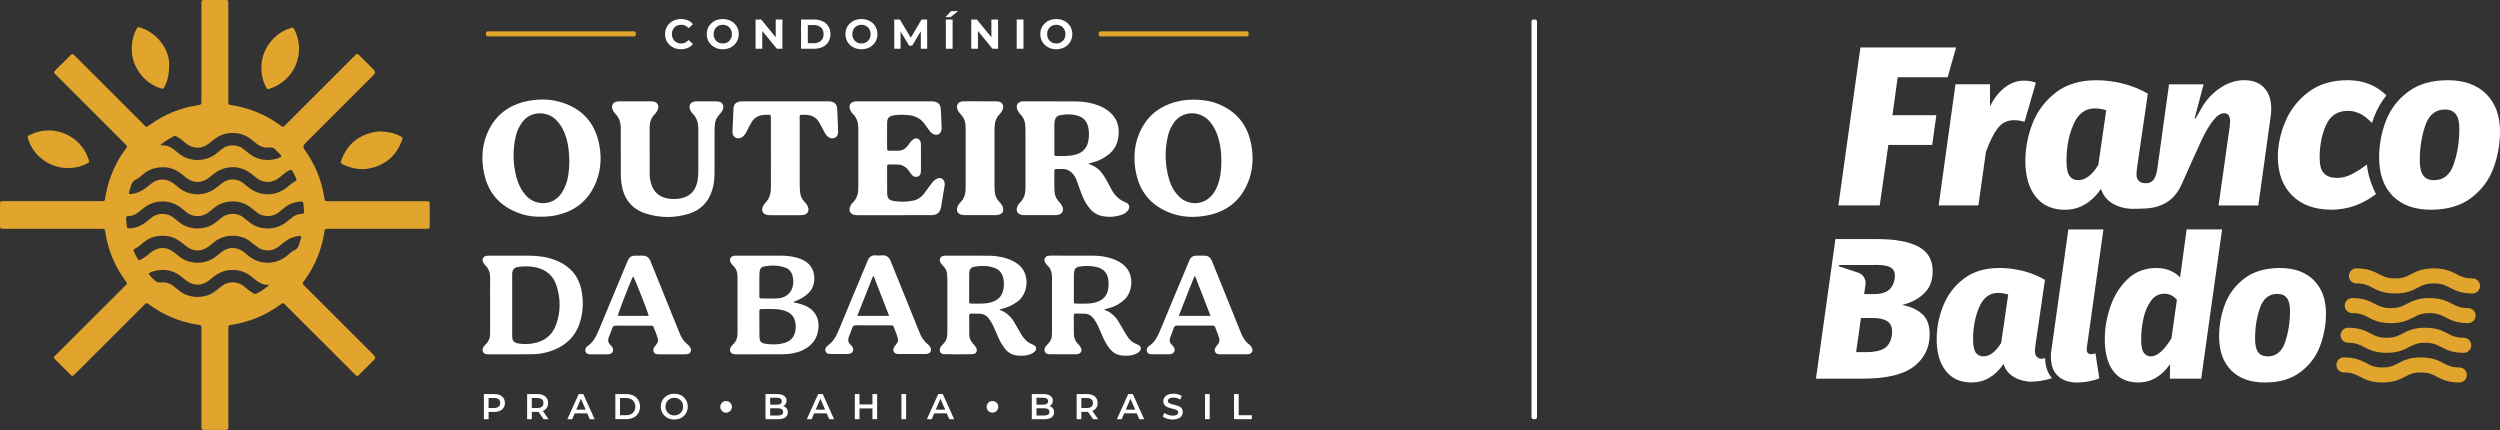 <svg xmlns="http://www.w3.org/2000/svg" id="Layer_2" data-name="Layer 2" viewBox="0 0 1488.54 256.02"><rect x="0" y="0" width="1488.54" height="256.02" fill="#333333" stroke="none"/><defs><style>      .cls-1 {        fill: #fff;      }      .cls-2 {        fill: #e1a52d;      }    </style></defs><g id="Layer_1-2" data-name="Layer 1"><g><g><path class="cls-1" d="M1164.68,28.28l-5.01,17.72h-29.76l-3.11,22.59h26.11l-2.44,17.72h-26.11l-5.14,35.98h-24.62l13.12-94.02h56.95Z"></path><path class="cls-1" d="M1212.2,49.24l-6.76,23.27c-2.16-.63-4.24-.95-6.22-.95-4.06,0-7.33,1.62-9.81,4.87-2.48,3.25-4.8,7.94-6.97,14.07l-4.46,31.79h-23.67l10.01-72.1h20.56v13.12c2.44-4.87,5.41-8.63,8.93-11.3,3.52-2.66,7.26-3.99,11.23-3.99,2.52,0,4.91.41,7.17,1.22Z"></path><path class="cls-1" d="M1409.31,97.96l-4.35,3.09c-2.71,1.71-5.07,2.95-7.1,3.72-2.03.77-4.17,1.15-6.43,1.15-3.34,0-5.88-.88-7.64-2.64s-2.64-4.85-2.64-9.27c0-7.31,1.26-13.8,3.79-19.48,2.52-5.68,6.85-8.52,12.99-8.52,4.42,0,8.43,1.67,12.04,5.01l2.38,2.12c.42-1.32.88-2.63,1.38-3.92,1.77-4.56,4.17-8.71,7.18-12.42-6.13-6.03-13.83-9.05-23.11-9.05s-17.18,2.37-23.4,7.1c-6.22,4.73-10.8,10.62-13.73,17.65-2.93,7.03-4.4,13.98-4.4,20.83,0,9.65,2.82,17.32,8.46,23,5.63,5.68,13.46,8.52,23.47,8.52,9.11,0,17.59-2.84,25.43-8.52l1.05-.84c-2.41-4.62-4.91-11.53-5.36-17.54Z"></path><path class="cls-1" d="M1424.69,116.68c-5.41-5.46-8.12-13.05-8.12-22.79,0-7.66,1.35-14.99,4.06-21.98,2.71-6.99,7.12-12.76,13.26-17.32,6.13-4.55,14.02-6.83,23.67-6.83s17.22,2.73,22.73,8.18c5.5,5.46,8.25,12.92,8.25,22.39,0,7.58-1.33,14.9-3.99,21.98-2.66,7.08-7.08,12.94-13.26,17.59-6.18,4.64-14.14,6.97-23.88,6.97s-17.32-2.73-22.73-8.18ZM1461.08,97.54c2.16-6.49,3.25-13.44,3.25-20.83,0-3.97-.7-6.88-2.1-8.73-1.4-1.85-3.54-2.77-6.43-2.77-5.68,0-9.6,3.18-11.77,9.54-2.16,6.36-3.25,13.19-3.25,20.49,0,4.24.68,7.31,2.03,9.2,1.35,1.89,3.52,2.84,6.49,2.84,5.68,0,9.6-3.25,11.77-9.74Z"></path><path class="cls-1" d="M1244.94,210.87c-1.91,0-2.71-1.31-2.39-3.94l9.86-70.32h-20.87l-10.05,71.4c-.24,1.52-.36,2.95-.36,4.31,0,5.02,1.38,8.85,4.13,11.48,2.75,2.63,6.64,3.95,11.66,3.95,2.23,0,4.51-.22,6.82-.66,2.31-.44,4.39-1.06,6.22-1.85l-2.28-14.83c-1.27.32-2.19.48-2.75.48Z"></path><path class="cls-1" d="M1301.96,136.6l-3.89,28.58c-1.68-1.75-3.71-3.13-6.1-4.13-2.39-.99-5.02-1.49-7.89-1.49-6.86,0-12.6,2.19-17.22,6.58-4.62,4.39-8.05,9.85-10.29,16.38-2.23,6.54-3.35,13-3.35,19.37,0,8.21,1.69,14.57,5.08,19.08,3.39,4.51,8.35,6.76,14.89,6.76,7.49,0,13.8-3.63,18.9-10.89l-.12,8.61h18.66l12.44-88.86h-21.1ZM1292.93,201.42c-4.39,7.18-8.45,10.77-12.2,10.77-1.83,0-3.27-.74-4.3-2.21-1.04-1.48-1.55-4.17-1.55-8.07s.44-7.93,1.31-12.08c.87-4.15,2.35-7.67,4.42-10.58,2.07-2.91,4.79-4.37,8.13-4.37,2.87,0,5.34,1.2,7.42,3.59l-3.23,22.96Z"></path><path class="cls-1" d="M1328.47,220.5c-4.78-4.82-7.18-11.54-7.18-20.15,0-6.78,1.2-13.25,3.59-19.43,2.39-6.18,6.3-11.28,11.72-15.31,5.42-4.03,12.4-6.04,20.93-6.04s15.23,2.41,20.09,7.24c4.86,4.83,7.3,11.42,7.3,19.79,0,6.7-1.18,13.18-3.53,19.43-2.35,6.26-6.26,11.44-11.72,15.55-5.46,4.11-12.5,6.16-21.11,6.16s-15.31-2.41-20.09-7.24ZM1360.64,203.57c1.91-5.74,2.87-11.88,2.87-18.42,0-3.51-.62-6.08-1.85-7.71-1.24-1.63-3.13-2.45-5.68-2.45-5.02,0-8.49,2.81-10.4,8.43-1.91,5.62-2.87,11.66-2.87,18.12,0,3.75.6,6.46,1.79,8.13,1.2,1.67,3.11,2.51,5.74,2.51,5.02,0,8.49-2.87,10.41-8.61Z"></path><g><path class="cls-2" d="M1464.33,227.74c-6.83,0-10.39-1.86-13.53-3.5-2.66-1.39-4.75-2.48-9.38-2.48s-6.73,1.09-9.38,2.48c-3.14,1.64-6.7,3.5-13.53,3.5s-10.39-1.86-13.53-3.5c-2.66-1.39-4.75-2.48-9.38-2.48-2.48,0-4.48-2.01-4.48-4.48s2.01-4.48,4.48-4.48c6.83,0,10.39,1.86,13.53,3.5,2.65,1.39,4.75,2.48,9.38,2.48s6.73-1.09,9.38-2.48c3.14-1.64,6.7-3.5,13.53-3.5s10.39,1.86,13.53,3.5c2.66,1.39,4.75,2.48,9.38,2.48,2.48,0,4.48,2.01,4.48,4.48s-2.01,4.48-4.48,4.48Z"></path><path class="cls-2" d="M1466.95,210.07c-6.84,0-10.4-1.86-13.55-3.5-2.66-1.39-4.77-2.48-9.41-2.48s-6.74,1.1-9.41,2.48c-3.15,1.64-6.71,3.5-13.55,3.5s-10.4-1.86-13.55-3.5c-2.66-1.39-4.76-2.48-9.4-2.48-2.48,0-4.48-2.01-4.48-4.48s2.01-4.48,4.48-4.48c6.84,0,10.4,1.86,13.55,3.5,2.66,1.39,4.76,2.48,9.4,2.48s6.74-1.1,9.41-2.48c3.15-1.64,6.71-3.5,13.55-3.5s10.4,1.86,13.55,3.5c2.66,1.39,4.77,2.48,9.41,2.48,2.48,0,4.48,2.01,4.48,4.48s-2.01,4.48-4.48,4.48Z"></path><path class="cls-2" d="M1469.56,192.4c-6.85,0-10.42-1.86-13.57-3.49-2.67-1.39-4.78-2.48-9.43-2.48s-6.76,1.1-9.43,2.48c-3.15,1.64-6.72,3.49-13.57,3.49s-10.42-1.86-13.57-3.49c-2.67-1.39-4.78-2.48-9.43-2.48-2.48,0-4.48-2.01-4.48-4.48s2.01-4.48,4.48-4.48c6.84,0,10.42,1.86,13.57,3.49,2.67,1.39,4.78,2.48,9.43,2.48s6.76-1.1,9.43-2.48c3.15-1.64,6.72-3.49,13.57-3.49s10.42,1.86,13.57,3.49c2.67,1.39,4.78,2.48,9.43,2.48,2.48,0,4.48,2.01,4.48,4.48s-2.01,4.48-4.48,4.48Z"></path><path class="cls-2" d="M1472.18,174.73c-6.85,0-10.43-1.86-13.59-3.49-2.68-1.39-4.79-2.49-9.46-2.49s-6.78,1.1-9.46,2.49c-3.16,1.64-6.73,3.49-13.59,3.49s-10.43-1.86-13.59-3.49c-2.68-1.39-4.79-2.49-9.45-2.49-2.48,0-4.48-2.01-4.48-4.48s2.01-4.48,4.48-4.48c6.85,0,10.43,1.86,13.59,3.49,2.68,1.39,4.79,2.49,9.45,2.49s6.78-1.1,9.46-2.49c3.16-1.64,6.73-3.49,13.59-3.49s10.43,1.86,13.59,3.49c2.68,1.39,4.79,2.49,9.46,2.49,2.48,0,4.48,2.01,4.48,4.48s-2.01,4.48-4.48,4.48Z"></path></g><path class="cls-1" d="M1348.1,52.22c-2.84-2.98-6.79-4.47-11.84-4.47-4.6,0-9.06,1.34-13.39,3.99-3.59,2.2-6.7,5.05-9.36,8.53l-1.49,2.08c-.03.05-.07.1-.11.15h0s0,0,0,0l-4.69,8.12c-.15.27-.56.1-.48-.2l5.3-20.22h0s-20.56,0-20.56,0l-7.11,51.24s0,.01,0,.02c-1.26,6.31-3.55,7.82-7.34,7.64-.77-.04-1.54-.2-2.24-.53s-1.44-.84-1.96-1.68-.74-1.94-.74-3.38c0-.45.09-1.49.27-3.11l6.49-44.64c-4.69-2.71-9.67-4.71-14.95-6.02-5.28-1.31-10.53-1.96-15.76-1.96-9.74,0-17.77,2.44-24.08,7.31-6.31,4.87-10.91,10.96-13.8,18.26-2.89,7.31-4.33,14.79-4.33,22.46,0,9.02,2.05,16.12,6.16,21.31,4.1,5.19,9.9,7.78,17.38,7.78,8.57,0,15.74-4.15,21.51-12.45,1.17,3.7,3.36,6.54,6.56,8.52,3.2,1.98,6.97,3.11,11.3,3.38h0c7.08,0,11.9-.17,16.05-1.5,7.59-2.42,11.69-7.46,14.34-13.63,3.08-7.16,11.2-24.89,11.45-25.44,0,0,0-.01,0-.01,2.52-5.32,4.91-9.38,7.17-12.17,2.25-2.79,4.41-4.2,6.49-4.2,2.35,0,3.52,1.71,3.52,5.14,0,.36-.09,1.36-.27,2.98l-6.63,46.81h23.68l7.3-52.62c.27-1.8.4-3.43.4-4.87,0-5.41-1.42-9.6-4.26-12.58ZM1249.36,98.22c-3.7,6.04-7.71,9.06-12.04,9.06-2.16,0-3.86-.83-5.07-2.5-1.22-1.67-1.83-4.67-1.83-9,0-8.03,1.37-15.24,4.13-21.64,2.75-6.4,7.01-9.6,12.78-9.6,2.07,0,4.33.36,6.76,1.08l-4.73,32.6Z"></path><path class="cls-1" d="M1150.74,161.47c0-6.78-2.85-11.66-8.55-14.65-5.7-2.99-13.89-4.48-24.58-4.48h-24.76l-11.6,83.12h27.63c14.19,0,24.42-2.41,30.68-7.24,6.26-4.82,9.39-11.22,9.39-19.2,0-5.42-1.49-9.45-4.48-12.08-2.99-2.63-6.96-4.43-11.9-5.38,5.26-1.27,9.61-3.55,13.04-6.82,3.43-3.27,5.14-7.69,5.14-13.28ZM1123.23,206.44c-2.23,2.15-6.34,3.23-12.32,3.23h-5.74l2.87-20.33h7.3c7.49,0,11.24,2.63,11.24,7.89,0,3.99-1.12,7.06-3.35,9.21ZM1125.38,172c-1.91,2.07-5.18,3.11-9.81,3.11h-5.62l.79-5.75c.43-3.09-1.41-6.04-4.37-7.02l-11.22-3.73c-.45-.15-.34-.81.13-.81l22.56-.04c3.59,0,6.22.5,7.89,1.49,1.67,1,2.51,2.61,2.51,4.84,0,3.19-.96,5.82-2.87,7.89Z"></path><path class="cls-1" d="M1217.67,213.18c-1,.38-2.04.43-2.94.43h0s0,0,0,0c-1.2-.48-2.01-1.08-2.45-1.79-.44-.72-.66-1.71-.66-2.99,0-.4.08-1.32.24-2.75l5.74-39.47c-4.15-2.39-8.55-4.17-13.22-5.32-4.66-1.15-9.31-1.73-13.93-1.73-8.61,0-15.71,2.15-21.29,6.46-5.58,4.31-9.65,9.69-12.2,16.15-2.55,6.46-3.83,13.08-3.83,19.85,0,7.97,1.81,14.25,5.44,18.84,3.63,4.59,8.75,6.88,15.37,6.88,7.57,0,13.91-3.67,19.02-11,1.04,3.27,2.97,5.78,5.8,7.53,2.38,1.48,5.13,2.41,8.22,2.81.47.11,1.05.18,1.76.18,0,0,0,0,0,0h0s0,0,0,0c3.96,0,8.7-.63,13.04-2.09-2.59-3.03-3.97-7.05-4.12-11.98ZM1191.53,204.17c-3.27,5.34-6.82,8.01-10.64,8.01-1.91,0-3.41-.74-4.48-2.21-1.08-1.47-1.61-4.13-1.61-7.95,0-7.1,1.21-13.47,3.65-19.14,2.43-5.66,6.2-8.49,11.3-8.49,1.83,0,3.83.32,5.98.96l-4.19,28.82Z"></path></g><path class="cls-1" d="M911.88,248.41V12.79c0-.65.53-1.17,1.17-1.17h.94c.65,0,1.17.53,1.17,1.17v235.62c0,.65-.52,1.17-1.17,1.17h-.94c-.65,0-1.17-.53-1.17-1.17"></path><g><path class="cls-1" d="M395.99,20.32c0-5.25,4.03-9.01,9.45-9.01,3.01,0,5.52,1.09,7.16,3.08l-2.59,2.39c-1.17-1.34-2.64-2.04-4.38-2.04-3.26,0-5.57,2.29-5.57,5.57s2.31,5.57,5.57,5.57c1.74,0,3.21-.7,4.38-2.06l2.59,2.39c-1.64,2.01-4.15,3.11-7.19,3.11-5.4,0-9.43-3.76-9.43-9.01"></path><path class="cls-1" d="M420.82,20.32c0-5.17,4.03-9.01,9.53-9.01s9.53,3.81,9.53,9.01-4.05,9.01-9.53,9.01-9.53-3.83-9.53-9.01M435.8,20.32c0-3.31-2.34-5.57-5.45-5.57s-5.45,2.26-5.45,5.57,2.34,5.57,5.45,5.57,5.45-2.26,5.45-5.57"></path><polygon class="cls-1" points="465.85 11.61 465.85 29.03 462.54 29.03 453.86 18.45 453.86 29.03 449.88 29.03 449.88 11.61 453.22 11.61 461.87 22.19 461.87 11.61 465.85 11.61"></polygon><path class="cls-1" d="M476.96,11.61h7.91c5.7,0,9.6,3.43,9.6,8.71s-3.9,8.71-9.6,8.71h-7.91V11.61ZM484.67,25.72c3.46,0,5.72-2.06,5.72-5.4s-2.26-5.4-5.72-5.4h-3.68v10.8h3.68Z"></path><path class="cls-1" d="M503.38,20.32c0-5.17,4.03-9.01,9.53-9.01s9.53,3.81,9.53,9.01-4.05,9.01-9.53,9.01-9.53-3.83-9.53-9.01M518.36,20.32c0-3.31-2.34-5.57-5.45-5.57s-5.45,2.26-5.45,5.57,2.34,5.57,5.45,5.57,5.45-2.26,5.45-5.57"></path><polygon class="cls-1" points="548.29 29.03 548.26 18.58 543.14 27.19 541.32 27.19 536.22 18.8 536.22 29.03 532.44 29.03 532.44 11.61 535.78 11.61 542.29 22.44 548.71 11.61 552.02 11.61 552.07 29.03 548.29 29.03"></polygon><path class="cls-1" d="M566.28,6.61h4.18l-4.5,3.58h-3.03l3.36-3.58ZM563.17,11.61h4.03v17.41h-4.03V11.61Z"></path><polygon class="cls-1" points="594.27 11.61 594.27 29.03 590.96 29.03 582.28 18.45 582.28 29.03 578.3 29.03 578.3 11.61 581.63 11.61 590.29 22.19 590.29 11.61 594.27 11.61"></polygon><rect class="cls-1" x="605.37" y="11.61" width="4.03" height="17.41"></rect><path class="cls-1" d="M619.41,20.32c0-5.17,4.03-9.01,9.53-9.01s9.53,3.81,9.53,9.01-4.05,9.01-9.53,9.01-9.53-3.83-9.53-9.01M634.38,20.32c0-3.31-2.34-5.57-5.45-5.57s-5.45,2.26-5.45,5.57,2.34,5.57,5.45,5.57,5.45-2.26,5.45-5.57"></path><path class="cls-2" d="M377.53,21.69h-87.09c-.6,0-1.08-.49-1.08-1.08v-.87c0-.6.49-1.08,1.08-1.08h87.09c.6,0,1.08.48,1.08,1.08v.87c0,.6-.49,1.08-1.08,1.08"></path><path class="cls-2" d="M742.36,21.69h-87.09c-.6,0-1.08-.49-1.08-1.08v-.87c0-.6.49-1.08,1.08-1.08h87.09c.6,0,1.08.48,1.08,1.08v.87c0,.6-.49,1.08-1.08,1.08"></path><path class="cls-1" d="M670.17,120.45c-3.82-1.48-6.51-4.09-8.38-7.66-.94-1.8-1.88-3.6-2.88-5.36-1.55-2.7-3.12-5.37-5.71-7.29-1.53-1.14-3.21-1.96-5.1-2.56.23-.18.32-.29.43-.33.42-.12.86-.22,1.29-.32,3.63-.86,6.96-2.37,9.92-4.67,3.31-2.57,5.39-5.88,6.06-10.02.99-6.1-.27-11.49-5.2-15.64-2.01-1.7-4.29-2.95-6.75-3.87-4.21-1.58-8.59-2.31-13.06-2.35-10.36-.08-20.71-.05-31.07-.06-.51,0-1.03.01-1.52.12-2.33.49-3.34,2.33-2.55,4.59.43,1.22,1.15,2.26,2.05,3.18,1.67,1.71,2.53,3.78,2.74,6.14.08.94.15,1.9.15,2.85,0,11.36,0,22.73,0,34.09,0,.57-.03,1.14-.05,1.71-.11,2.9-1.01,5.46-3.14,7.53-.83.8-1.45,1.76-1.81,2.87-.71,2.21.24,3.93,2.48,4.5.75.19,1.51.21,2.27.21,5.84,0,11.69,0,17.54,0,.7,0,1.41-.04,2.08-.18,2.61-.55,3.61-2.57,2.53-5.03-.49-1.12-1.23-2.07-2.07-2.94-1.52-1.58-2.35-3.5-2.51-5.63-.31-4.18-.09-8.37-.13-12.57-.01-.79.33-1.17,1.13-1.16,1.34.02,2.67,0,4,.02,2.31.02,4.15,1.01,5.68,2.68,1.01,1.09,1.77,2.32,2.28,3.71,1.01,2.73,2.03,5.47,3.03,8.21.92,2.51,2.09,4.91,3.6,7.12,1.99,2.9,4.43,5.25,7.98,6.11,3.91.94,7.82.84,11.67-.33,1.52-.46,2.96-1.16,4.08-2.36,1.83-1.97,1.43-4.35-1.07-5.32M641.11,91.86c-2.01.66-4.09.9-6.17.99-1.84.08-3.68.04-5.52.02-1.58-.02-1.62-.04-1.63-1.59-.03-2.98,0-5.96,0-8.93h0c0-2.66-.01-5.33,0-7.99,0-.95.04-1.89.28-2.83.41-1.56,1.35-2.59,2.93-2.91,3.59-.72,7.18-.78,10.73.29,3.33,1,5.39,3.22,6.17,6.6.71,3.08.69,6.16-.07,9.22-.9,3.63-3.19,5.95-6.72,7.12"></path><path class="cls-1" d="M745.32,87.91c-1.87-13.22-9.08-22.18-21.71-26.66-3.87-1.37-7.92-1.79-12.54-1.94-2.33,0-5.19.16-8.01.7-12.5,2.4-21.2,9.4-25.5,21.47-2.19,6.15-2.52,12.57-1.58,19,1.95,13.27,9.19,22.3,21.95,26.69,6.12,2.11,12.47,2.38,18.84,1.44,13.47-1.97,22.72-9.27,27.14-22.24,2.04-5.99,2.3-12.21,1.41-18.45M725.13,110.01c-.72,1.98-1.68,3.83-2.94,5.52-4.83,6.45-13.85,7.31-19.78,1.84-3.21-2.97-5.19-6.74-6.39-10.87-2.47-8.52-2.61-17.14-.58-25.77.6-2.55,1.69-4.9,3.12-7.11,5.33-8.26,16.2-7.69,21.6-1.41,3.29,3.82,5.05,8.32,6.07,13.16.73,3.49.97,7.03.97,10.59,0,4.79-.42,9.51-2.07,14.05"></path><path class="cls-1" d="M356.39,84.26c-2.76-11.69-10.07-19.42-21.5-23.14-6.6-2.14-13.4-2.34-20.17-1.08-12.04,2.25-20.59,8.96-25.06,20.45-2.49,6.41-2.91,13.14-1.94,19.89,1.97,13.69,9.55,22.78,22.77,27.05,3.77,1.22,7.69,1.64,11.15,1.6,2.67,0,4.82-.09,6.97-.41,12.75-1.93,21.83-8.64,26.51-20.74,2.97-7.66,3.15-15.68,1.27-23.62M336.85,110.07c-.67,1.79-1.54,3.47-2.61,5.06-5.23,7.71-15.69,7.48-21.2,1.13-2.8-3.23-4.62-6.97-5.66-11.09-2.01-8.01-2.14-16.07-.27-24.12.66-2.86,1.88-5.51,3.57-7.94,5.23-7.49,15.12-6.88,20.21-1.93,3.19,3.11,5.07,6.93,6.33,11.13,1.34,4.48,1.67,9.09,1.79,13.83-.12,4.67-.46,9.4-2.15,13.94"></path><path class="cls-1" d="M532.47,60.33c7.12,0,14.24,0,21.36,0,1.08,0,2.16-.02,3.21.31,1.67.53,2.71,1.62,2.98,3.36.15,1,.22,2.02.27,3.03.13,2.6.23,5.2.33,7.8.04.89.13,1.78-.06,2.66-.52,2.45-2.75,3.48-4.97,2.27-.97-.53-1.72-1.31-2.37-2.18-.76-1.02-1.51-2.05-2.2-3.11-2.27-3.46-5.44-5.4-9.56-5.86-3.11-.35-6.21-.46-9.3.07-2.89.5-3.9,1.59-3.94,4.45-.07,5.08-.04,10.16-.02,15.24,0,1.32.08,1.36,1.45,1.38,1.65.03,3.3,0,4.96-.01,2.54-.01,4.53-1.07,5.99-3.14.51-.73,1.03-1.45,1.59-2.14.52-.64,1.09-1.25,1.83-1.65,1.78-.96,3.69-.14,4.16,1.83.13.55.17,1.13.17,1.7.01,5.02,0,10.03,0,15.05,0,.44-.05.89-.1,1.33-.12,1.08-.54,1.97-1.63,2.37-1.16.43-2.26.28-3.22-.53-.73-.62-1.3-1.4-1.8-2.21-1.94-3.17-4.76-4.63-8.47-4.45-1.08.06-2.16,0-3.24.02-1.65.04-1.67.05-1.68,1.77-.02,3.18,0,6.35,0,9.52,0,1.97-.04,3.94.02,5.9.08,2.88,1.03,4.07,3.85,4.55,3.98.67,7.98.61,11.94-.27,2.44-.54,4.43-1.9,5.97-3.86,1.18-1.5,2.28-3.05,3.39-4.6.88-1.24,1.79-2.47,2.94-3.49.53-.47,1.09-.88,1.75-1.14,2.01-.78,3.71.09,4.28,2.16.23.82.17,1.63.03,2.45-.68,4.07-1.31,8.15-2.03,12.21-.62,3.5-2.3,4.93-5.87,4.97-5.34.05-10.68.02-16.02.02h-27.27c-.89,0-1.78.01-2.65-.21-2.24-.57-3.2-2.29-2.49-4.5.32-.98.82-1.89,1.56-2.59,2.54-2.4,3.44-5.42,3.44-8.78.01-11.87.02-23.75,0-35.62,0-3.28-.78-6.28-3.28-8.65-.83-.79-1.39-1.82-1.74-2.92-.66-2.08.33-3.88,2.46-4.35.8-.17,1.64-.16,2.47-.16,7.18-.01,14.37,0,21.55,0"></path><path class="cls-1" d="M369.62,90.78c0-4.7-.03-9.4.01-14.1.03-3.37-.77-6.4-3.18-8.89-.8-.82-1.45-1.77-1.81-2.88-.67-2.08.28-3.87,2.39-4.4.67-.17,1.39-.17,2.08-.17,6.1-.01,12.2-.01,18.31,0,.63,0,1.28,0,1.89.15,2.13.49,3.11,2.24,2.47,4.35-.38,1.24-1.07,2.31-1.98,3.22-2.11,2.11-2.98,4.7-2.99,7.59-.03,9.46-.02,18.92.01,28.38,0,1.72.31,3.41.78,5.07,1.45,5.06,4.73,8.18,9.95,9.08,2.96.51,5.96.46,8.89-.34,5.27-1.43,7.95-5.14,8.92-10.31.31-1.69.42-3.4.42-5.12-.01-8.51-.03-17.02,0-25.52.02-3.5-.72-6.66-3.34-9.2-.82-.8-1.38-1.82-1.7-2.94-.58-2.03.36-3.72,2.41-4.23.61-.15,1.26-.17,1.89-.17,3.69-.01,7.37,0,11.06,0,1.71,0,3.39.16,4.25,1.92.83,1.71.04,3.21-.91,4.61-.39.58-.85,1.11-1.33,1.61-1.5,1.59-2.28,3.5-2.47,5.65-.11,1.2-.18,2.41-.19,3.61-.02,8.06-.01,16.13,0,24.19,0,3.63-.23,7.22-1.24,10.74-2.16,7.5-6.98,12.49-14.4,14.7-8.43,2.51-16.96,2.43-25.35-.26-8.75-2.8-13.23-9.17-14.47-18.06-.5-3.54-.32-7.1-.35-10.65-.02-2.54,0-5.08,0-7.62"></path><path class="cls-1" d="M467.55,60.33c8.01,0,16.01,0,24.02,0,.76,0,1.53-.01,2.29.04,3.06.2,4.5,1.63,4.65,4.67.16,3.3.28,6.6.41,9.89.05,1.14.08,2.28.11,3.43.04,1.65-.45,3.03-2.09,3.71-1.67.69-3.11.16-4.36-1.03-.98-.93-1.64-2.1-2.23-3.3-.81-1.65-1.64-3.29-2.59-4.87-1.8-2.99-4.5-4.43-7.91-4.48-4.41-.07-3.67-.56-3.68,3.5-.04,12.89-.02,25.77,0,38.66,0,1.14.08,2.28.16,3.42.16,2.36,1,4.44,2.68,6.15.8.82,1.5,1.73,1.96,2.79,1.11,2.56.04,4.6-2.69,5.08-.62.11-1.26.13-1.9.13-5.85.01-11.69,0-17.54,0-.76,0-1.52-.03-2.27-.21-2.27-.55-3.25-2.27-2.52-4.47.33-.98.87-1.86,1.59-2.58,2.66-2.67,3.39-5.94,3.38-9.58-.05-13.58-.02-27.17-.02-40.76,0-.19,0-.38,0-.57-.05-1.56-.05-1.58-1.63-1.6-.89-.01-1.78-.02-2.67.07-3.08.32-5.56,1.63-7.21,4.36-.95,1.58-1.79,3.21-2.6,4.87-.59,1.2-1.23,2.37-2.2,3.32-1.39,1.36-3.02,1.77-4.52,1.07-1.6-.74-2.11-2.14-2.04-3.77.18-4.57.37-9.13.62-13.7.13-2.39,1.37-3.73,3.72-4.11.87-.14,1.77-.13,2.66-.13,8.14-.01,16.27,0,24.41,0"></path><path class="cls-1" d="M480.07,182.32c-1.84-.9-3.79-1.47-5.78-1.9-.61-.13-1.27-.12-1.8-.53.09-.1.15-.23.25-.27.41-.17.83-.32,1.24-.48,2.94-1.13,5.56-2.73,7.78-5.01,4.6-4.73,4.51-15.09-3.06-19.02-1.42-.74-2.88-1.33-4.43-1.73-3.09-.81-6.24-1.15-9.43-1.16-8.77-.02-17.54-.01-26.31-.01-.45,0-.9-.02-1.33.05-2.28.34-3.17,2.2-2.04,4.22.47.84,1.16,1.52,1.82,2.2,1.31,1.34,1.93,2.96,2.08,4.79.06.7.08,1.4.08,2.09,0,10.73,0,21.47,0,32.19,0,.57-.02,1.14-.06,1.71-.12,1.97-.75,3.71-2.17,5.14-.58.58-1.16,1.2-1.61,1.88-1.44,2.17-.42,4.25,2.18,4.46.51.04,1.02.02,1.53.02,3.69,0,7.37,0,11.06,0,5.47,0,10.93.02,16.4-.04,3.91-.05,7.73-.69,11.31-2.34,5.79-2.67,9.12-7.1,9.57-13.57.39-5.72-2.13-10.18-7.27-12.69M452.39,161.11c.29-1.3,1.06-2.2,2.37-2.44,4.23-.79,8.45-.81,12.58.58,2.48.83,3.98,2.6,4.6,5.14.47,1.95.52,3.91.13,5.85-.82,4.02-3.96,6.87-8.21,7.32-3.53.37-7.1.1-10.65.14-.84,0-1.08-.46-1.07-1.2.01-2.34,0-4.69,0-7.03h0c0-1.9,0-3.8,0-5.7,0-.89.07-1.77.26-2.64M473.62,196.77c-.59,3.84-2.76,6.32-6.49,7.4-3.86,1.11-7.78,1.09-11.7.45-2.28-.37-3.12-1.36-3.23-3.78-.12-2.66-.03-5.33-.03-7.99h-.04c0-2.54,0-5.07,0-7.61,0-.71.14-1.26,1.04-1.23,3.74.1,7.49-.27,11.22.3,1.26.2,2.46.59,3.65,1.03,3.32,1.23,5.07,3.68,5.6,7.08.23,1.45.21,2.91,0,4.36"></path><path class="cls-1" d="M346.3,173.27c-.94-4.98-2.98-9.42-6.75-12.94-2.68-2.5-5.8-4.3-9.23-5.58-5.01-1.86-10.22-2.5-15.52-2.52-7.88-.03-15.76,0-23.63,0-.63,0-1.29.01-1.88.18-1.69.48-2.36,1.94-1.71,3.58.29.72.75,1.34,1.3,1.86,2.25,2.11,3,4.72,2.96,7.73-.08,5.33-.02,10.66-.02,15.99h0c0,5.65,0,11.29,0,16.94,0,2.52-.72,4.74-2.6,6.52-.69.65-1.33,1.36-1.67,2.28-.6,1.63.14,3.11,1.83,3.53.48.12,1.01.13,1.51.13,8.51,0,17.02,0,25.53-.02,3.58,0,7.09-.54,10.51-1.59,10.19-3.13,16.77-9.71,19.13-20.22,1.18-5.26,1.25-10.57.24-15.88M331.23,192.97c-2.32,6.82-7.4,10.53-14.47,11.6-2.6.39-5.19.35-7.78,0-2.93-.41-4-1.55-4.02-4.53-.04-6.15,0-12.31,0-18.46h0v-16.74c0-.57-.01-1.14.01-1.71.11-2.68,1.05-3.84,3.71-4.22,3.8-.54,7.6-.48,11.34.51,5.58,1.47,9.42,4.96,11.24,10.39,2.58,7.69,2.6,15.5,0,23.16"></path><path class="cls-1" d="M677.59,205.25c-.4-.19-.82-.35-1.23-.52-1.87-.77-3.38-1.99-4.56-3.63-1-1.4-1.87-2.87-2.73-4.36-1.1-1.93-2.28-3.82-3.38-5.74-1.17-2.03-2.88-3.52-4.74-4.89-1.03-.76-2.25-1.13-3.46-1.65.57-.58,1.24-.54,1.83-.69,3.89-.99,7.36-2.71,10.31-5.5,4.84-4.58,6.31-15.76-1.63-21.33-1.68-1.18-3.47-2.11-5.4-2.79-3.76-1.33-7.65-1.89-11.61-1.91-8.45-.06-16.91-.04-25.36-.04-.57,0-1.16.02-1.7.17-1.75.47-2.42,1.84-1.79,3.53.27.73.71,1.37,1.28,1.88,2.33,2.07,3,4.71,2.98,7.71-.05,10.73-.01,21.46-.02,32.19,0,1.01-.08,2.03-.2,3.03-.26,2.01-1.54,3.42-2.88,4.81-1,1.04-1.81,2.23-1.2,3.75.63,1.58,2.08,1.67,3.52,1.67,4.9,0,9.79,0,14.69,0,.25,0,.51,0,.76-.02,2.74-.22,3.7-2.27,2.12-4.54-.39-.57-.83-1.13-1.33-1.62-1.74-1.72-2.42-3.86-2.46-6.21-.06-3.49,0-6.98-.04-10.48,0-.93.26-1.44,1.28-1.41,1.78.06,3.56.03,5.33.13,2.23.13,3.98,1.21,5.29,3,1.01,1.39,1.88,2.86,2.58,4.44,1.01,2.26,1.98,4.54,2.99,6.8,1.07,2.38,2.35,4.64,4,6.68,1.76,2.18,3.98,3.52,6.76,3.9,1.9.26,3.81.28,5.7-.03,1.77-.28,3.48-.81,4.87-2.01,1.77-1.53,1.5-3.35-.6-4.33M654.09,179.43c-2.08.87-4.26,1.24-6.49,1.32-2.22.08-4.44.05-6.66.03-1.51-.01-1.54-.04-1.55-1.65-.02-2.66,0-5.33,0-7.99,0-2.34-.01-4.69,0-7.04.01-.75.08-1.52.17-2.27.21-1.73,1.21-2.76,2.91-3.05,3.67-.6,7.34-.66,10.95.35,3.97,1.11,6.04,3.63,6.52,7.73.23,2.03.21,4.05-.26,6.04-.75,3.13-2.63,5.27-5.59,6.51"></path><path class="cls-1" d="M615.18,205.28c-3.47-1.23-5.7-3.68-7.44-6.74-1.16-2.05-2.34-4.07-3.51-6.11-2.11-3.69-4.92-6.59-9.25-7.99.75-.48,1.33-.51,1.88-.64,3.44-.84,6.54-2.35,9.35-4.54,6.28-4.89,7.4-17.15-.94-22.58-1.99-1.29-4.1-2.28-6.37-2.95-3.31-.98-6.71-1.46-10.15-1.48-8.51-.06-17.03-.03-25.54-.03-.51,0-1.03,0-1.52.12-1.9.47-2.62,2.01-1.8,3.81.43.94,1.16,1.66,1.87,2.39,1.25,1.27,1.97,2.8,2.15,4.56.11,1.07.17,2.15.17,3.23.01,10.16.01,20.31,0,30.46,0,.89-.03,1.78-.09,2.66-.14,2.1-.86,3.95-2.43,5.42-.6.56-1.17,1.17-1.56,1.91-1.09,2.02-.13,4.06,2.17,4.11,5.59.11,11.18.12,16.77,0,2.44-.05,3.4-2.13,2.1-4.17-.54-.85-1.22-1.63-1.9-2.38-1.25-1.38-1.94-3.01-1.99-4.83-.08-3.87-.04-7.74-.09-11.61,0-.92.4-1.24,1.26-1.21,1.72.05,3.43.02,5.14.1,2.47.12,4.32,1.34,5.69,3.34.97,1.42,1.82,2.9,2.51,4.48.97,2.21,1.92,4.42,2.91,6.62,1.05,2.32,2.31,4.51,3.92,6.51,1.8,2.23,4.1,3.57,6.95,3.91,1.77.21,3.56.23,5.33-.03,1.78-.26,3.49-.78,4.91-1.92,1.87-1.5,1.69-3.64-.51-4.42M592.01,179.3c-2.11.95-4.36,1.34-6.65,1.44-2.28.09-4.56.05-6.85.03-1.4-.01-1.43-.05-1.45-1.56-.02-2.72,0-5.45,0-8.17,0-2.41,0-4.81,0-7.22,0-.82,0-1.65.21-2.46.32-1.27,1.06-2.19,2.37-2.45,4.36-.85,8.7-.9,12.91.78,2.61,1.03,4.15,3.04,4.77,5.75.56,2.45.57,4.9.02,7.35-.69,3.05-2.47,5.22-5.33,6.5"></path><path class="cls-1" d="M553.91,206.71c-.42-.8-1.04-1.45-1.74-2-2.24-1.73-3.6-4.04-4.63-6.63-2.97-7.42-5.98-14.83-8.98-22.24-2.76-6.82-5.56-13.63-8.28-20.47-1.01-2.56-2.82-3.64-5.76-3.3-.84.1-1.68.12-2.52.01-2.65-.34-4.38.64-5.27,2.9-.21.53-.44,1.05-.67,1.58-5.64,13.53-11.34,27.04-16.91,40.59-1.39,3.37-3.14,6.34-6.15,8.5-1.12.8-1.93,1.93-1.45,3.44.51,1.61,1.91,1.66,3.28,1.67,3.18,0,6.35,0,9.53,0,.5,0,1.03,0,1.51-.13,1.93-.48,2.71-2.28,1.71-3.98-.32-.54-.74-1.04-1.2-1.47-1.37-1.28-1.67-2.76-.99-4.5.72-1.83,1.47-3.65,2.07-5.52.39-1.19,1.1-1.5,2.27-1.48,3.37.06,6.73.02,10.1.02h2.67c2.67,0,5.34,0,8.01,0,.66,0,1.28.02,1.56.79.87,2.38,1.96,4.68,2.58,7.16.21.85.07,1.65-.38,2.38-.37.59-.78,1.16-1.2,1.71-.84,1.08-1.61,2.21-.92,3.64.67,1.39,2,1.39,3.29,1.4,4.32,0,8.64,0,12.96,0,1.14,0,2.3.05,3.43-.06,2.2-.21,3.12-2.04,2.09-4.01M510.43,188.08c3.18-8.03,6.27-15.82,9.36-23.61.21,0,.22,0,.43,0,3.03,7.8,6.07,15.6,9.19,23.61h-18.97Z"></path><path class="cls-1" d="M745.45,207.19c-.39-.89-1.03-1.62-1.79-2.19-2.37-1.8-3.74-4.25-4.82-6.95-3.28-8.18-6.6-16.36-9.91-24.53-2.43-6-4.87-11.99-7.27-18-.78-1.95-2.05-3.21-4.22-3.28-1.84-.06-3.68-.06-5.52,0-1.58.05-2.76.86-3.49,2.28-.26.51-.48,1.04-.7,1.56-5.48,13.12-11,26.21-16.41,39.36-1.68,4.09-3.37,8.07-7.24,10.68-1.03.69-1.58,1.88-1.14,3.2.47,1.38,1.67,1.61,2.93,1.62.19,0,.38,0,.57,0,3.05,0,6.1,0,9.15,0,.51,0,1.03.01,1.52-.09,2.04-.42,2.89-2.27,1.84-4.05-.32-.54-.75-1.03-1.21-1.46-1.32-1.24-1.61-2.68-1-4.34.71-1.9,1.48-3.78,2.13-5.71.37-1.08.98-1.45,2.11-1.44,3.43.06,6.86.02,10.3.03,3.49,0,6.99,0,10.48,0,.72,0,1.41,0,1.72.84.82,2.26,1.84,4.45,2.48,6.79.32,1.13.1,2.13-.52,3.07-.32.48-.67.92-1.02,1.38-.83,1.09-1.61,2.21-.86,3.64.71,1.36,2.04,1.34,3.32,1.34,5.08,0,10.17,0,15.25,0,.45,0,.9,0,1.33-.06,1.88-.31,2.76-1.94,1.99-3.69M701.85,188.08c3.07-7.94,6.21-15.73,9.31-23.54h.47c3.02,7.77,6.05,15.55,9.15,23.54h-18.93Z"></path><path class="cls-1" d="M410.99,206.93c-.42-.81-1.04-1.46-1.74-2-2.23-1.74-3.61-4.04-4.64-6.62-2.99-7.49-6.04-14.95-9.06-22.42-2.74-6.77-5.51-13.52-8.2-20.31-.92-2.3-2.48-3.44-4.95-3.37-1.52.04-3.05,0-4.58.02-1.75.03-3.03.85-3.79,2.43-.25.51-.46,1.04-.68,1.57-5.46,13.06-10.95,26.11-16.34,39.2-1.69,4.09-3.36,8.09-7.24,10.7-1.12.75-1.59,2.02-1.06,3.39.5,1.26,1.67,1.44,2.86,1.44,3.37,0,6.74,0,10.11,0,.38,0,.77-.01,1.13-.09,2.03-.44,2.86-2.32,1.79-4.09-.29-.48-.67-.94-1.08-1.31-1.46-1.32-1.75-2.86-1.04-4.66.72-1.83,1.47-3.65,2.09-5.52.37-1.1,1.02-1.42,2.13-1.41,3.43.05,6.86.02,10.3.02s6.87,0,10.3,0c.76,0,1.52-.09,1.88.88.82,2.2,1.78,4.35,2.43,6.61.34,1.16.2,2.27-.52,3.26-.34.46-.68.92-1.03,1.37-.82,1.04-1.45,2.16-.85,3.5.63,1.41,1.96,1.44,3.26,1.44,4.14,0,8.27,0,12.4,0,1.34,0,2.68.06,4-.05,2.21-.18,3.16-2,2.15-3.98M367.87,188.08c.07-1.46,7.47-20.58,9.09-23.56.84,1.01,8.59,20.55,9.31,23.56h-18.4Z"></path><path class="cls-1" d="M583.66,60.33c2.92,0,5.85,0,8.77,0,.57,0,1.15-.01,1.71.06,2.63.33,3.84,2.35,2.88,4.82-.44,1.14-1.13,2.13-1.99,2.99-1.78,1.8-2.64,4-2.76,6.5-.05,1.01-.12,2.03-.13,3.04,0,10.92-.01,21.84,0,32.76,0,1.2.06,2.41.16,3.61.18,2.22.95,4.19,2.52,5.82.92.97,1.77,2,2.24,3.28.86,2.35-.15,4.19-2.6,4.7-.62.13-1.26.17-1.89.17-5.97.01-11.95.01-17.92,0-.69,0-1.4-.05-2.08-.2-2.28-.5-3.26-2.23-2.55-4.44.36-1.1.95-2.11,1.77-2.91,2.42-2.34,3.18-5.25,3.18-8.48-.02-5.08,0-10.16,0-15.24,0-6.6,0-13.21,0-19.81,0-1.59-.05-3.17-.47-4.72-.42-1.51-1.17-2.81-2.23-3.94-.79-.84-1.5-1.73-1.98-2.78-1.26-2.77.04-5.07,3.08-5.21,2.73-.12,5.46-.04,8.2-.05.7,0,1.4,0,2.1,0"></path><path class="cls-2" d="M252.6,119.79c-18.97,0-37.94,0-56.91,0-2.27,0-2.25-.03-2.61-2.27-1.64-10.39-5.55-19.85-11.72-28.38q-1.44-1.99.27-3.71c11.49-11.47,22.97-22.95,34.46-34.43,2.15-2.15,4.31-4.29,6.46-6.45q1.51-1.52-.06-3.09c-2.6-2.6-5.2-5.2-7.81-7.8-2.11-2.1-1.84-2.11-3.94,0-13.37,13.35-26.74,26.71-40.12,40.06-.36.36-.75.69-1.07,1.08-.65.77-1.32.9-2.11.21-.28-.26-.61-.44-.93-.67-4.48-3.27-9.32-5.89-14.48-7.93-4.62-1.83-9.4-3.05-14.3-3.84-1.74-.28-1.74-.34-1.78-2.06-.01-.5,0-1.02,0-1.52V25.89c0-7.85,0-15.72-.01-23.57,0-2.29-.03-2.31-2.36-2.31C130.04,0,126.49,0,122.93,0c-3.12,0-3-.15-3,3.02v56.67c0,2.64,0,2.63-2.67,3.04-10.09,1.58-19.25,5.41-27.58,11.28-2.9,2.05-2.17,2.07-4.69-.43-13.47-13.44-26.92-26.89-40.38-40.33-1.67-1.67-1.5-1.48-3.55.52-2.48,2.42-4.93,4.88-7.36,7.35-1.89,1.92-2.01,1.78-.42,3.41.27.27.54.54.81.81,13.33,13.31,26.65,26.62,39.97,39.93.41.4.8.81,1.2,1.22.42.42.46.87.1,1.35-.3.41-.58.82-.88,1.24-3.55,4.84-6.32,10.09-8.43,15.69-1.64,4.36-2.71,8.84-3.46,13.42-.25,1.5-.32,1.53-1.83,1.58-.51.02-1.02,0-1.52,0-12.94,0-25.89,0-38.84,0-6.02,0-12.05-.01-18.08,0-2.27,0-2.32.05-2.32,2.37C0,125.84,0,129.52,0,133.2c0,3.2-.12,3.02,2.99,3.02,18.79,0,37.56,0,56.35,0,.64,0,1.27.02,1.9.01.76,0,1.18.35,1.29,1.1.06.44.17.88.24,1.31,1.6,10.35,5.54,19.72,11.66,28.19,1.57,2.16,1.61,1.79-.28,3.68-13.5,13.5-27.01,26.98-40.51,40.47-.36.36-.7.75-1.08,1.07-.71.62-.57,1.14.06,1.74,1.28,1.23,2.52,2.5,3.78,3.76,1.79,1.79,3.58,3.59,5.38,5.37,1.31,1.28,1.31,1.28,2.57.07.27-.26.54-.54.81-.81,7-6.99,14-13.98,21-20.97,6.55-6.55,13.1-13.09,19.66-19.63,1.4-1.39,1.43-1.41,2.96-.28,1.9,1.39,3.85,2.68,5.88,3.86,7.15,4.16,14.81,6.9,23,8.15,2.25.34,2.26.37,2.27,2.62,0,3.68,0,7.36,0,11.03,0,15.59,0,31.18,0,46.78,0,2.19.06,2.24,2.24,2.25,3.62.01,7.24.01,10.86,0,2.98,0,2.92.23,2.92-2.88,0-18.83,0-37.65,0-56.48,0-2.94-.49-2.88,2.88-3.42,7.01-1.14,13.65-3.4,19.92-6.73,2.98-1.58,5.82-3.36,8.53-5.36,1.23-.91,1.27-.89,2.37.18,1.27,1.24,2.52,2.5,3.77,3.76,12.56,12.55,25.13,25.1,37.69,37.65,1.57,1.57,1.59,1.57,3.12.04,2.79-2.77,5.58-5.55,8.36-8.32q1.46-1.47,0-2.96l-.81-.81c-13.19-13.18-26.38-26.35-39.57-39.53-.36-.35-.73-.71-1.08-1.08-1.17-1.22-1.16-1.22-.25-2.54.15-.21.3-.41.44-.61,5.27-7.29,8.95-15.3,10.91-24.08.37-1.67.7-3.35.94-5.04.18-1.34.4-1.47,1.7-1.55.51-.03,1.02-.01,1.52-.01,9.39,0,18.78,0,28.17,0s19.16,0,28.74,0c2.56,0,2.57,0,2.57-2.48,0-3.55,0-7.1,0-10.65-.01-3.57.25-3.3-3.29-3.3M103.39,81.17c.63-.33,1.22-.19,1.82.12,1.13.59,2.15,1.34,3.15,2.13,1.35,1.06,2.59,2.26,4.1,3.1,3.44,1.92,6.91,1.87,10.35,0,1.68-.91,3.02-2.31,4.54-3.46,2.73-2.09,5.74-3.45,9.21-3.79,4.41-.42,8.47.45,12.1,3.05,1.3.92,2.53,1.92,3.75,2.94,2.3,1.93,4.91,2.93,7.93,2.54,1.62-.21,2.82.3,3.87,1.48.93,1.04,1.95,1.99,2.93,2.99.53.54.47.97-.22,1.34-1.37.71-2.83,1.15-4.34,1.38-5.35.81-10.23-.26-14.48-3.73-1.13-.93-2.3-1.81-3.43-2.73-3.13-2.54-8.95-2.65-12.14-.1-1.04.84-2.13,1.61-3.13,2.49-6.55,5.76-16.81,5.76-23.31.16-.91-.79-1.85-1.54-2.81-2.28-1.81-1.4-3.81-2.28-6.15-2.21-.42.02-.89.14-1.5-.45,2.5-1.96,5.06-3.58,7.77-4.98M77,113.86c.22-.86.53-1.69.76-2.55.55-2.01,1.34-3.66,3.52-4.61,1.58-.69,2.84-2.1,4.24-3.2,3.5-2.74,6.87-3.91,11.66-3.9,4.05-.14,7.82,1.48,11.2,4.2.89.72,1.75,1.47,2.66,2.16,4.24,3.22,9.13,3.17,13.34-.1,1.16-.9,2.26-1.86,3.43-2.73,6.28-4.68,14.61-4.8,21.01-.29,1.19.84,2.33,1.77,3.43,2.72,4.24,3.66,9.96,3.69,14.12.14,1.73-1.48,3.49-2.96,5.51-4.06,1.53-.83,1.7-.81,2.52.67.71,1.27,1.33,2.59,1.98,3.91.32.65.26,1.22-.46,1.6-2.28,1.18-4.02,3.09-6.12,4.52-5.66,3.89-11.66,4.36-17.92,1.7-2.31-.98-4.17-2.65-6.08-4.24-1.42-1.19-2.95-2.19-4.81-2.6-3.08-.69-5.94-.21-8.51,1.67-1.28.94-2.49,1.97-3.74,2.95-6.42,5.04-15.22,5.17-21.79.32-1.58-1.17-2.97-2.58-4.67-3.61-3.73-2.26-7.47-2.22-11.14.07-1.28.8-2.43,1.84-3.62,2.79-2.69,2.13-5.65,3.64-9.09,4.1-1.6.2-1.82-.03-1.41-1.62M152.52,174.9c-.51.25-1.01.1-1.46-.17-.86-.53-1.75-1.04-2.56-1.64-1.22-.91-2.42-1.85-3.58-2.84-3.39-2.89-9.35-2.79-12.59-.15-1.33,1.08-2.71,2.11-4.04,3.18-5.67,4.6-15.16,4.64-20.84.35-1.17-.88-2.34-1.75-3.44-2.71-2.37-2.07-5.08-3.14-8.23-2.74-1.53.2-2.7-.26-3.76-1.33-.98-.99-2.05-1.9-2.91-2.99-.7-.89-.67-1.11.28-1.59.68-.34,1.4-.61,2.13-.81,5.96-1.59,11.44-.7,16.37,3.13,1.46,1.13,2.78,2.43,4.38,3.36,3.54,2.07,7.11,2.02,10.66.04,1.63-.91,2.93-2.24,4.38-3.36,2.73-2.11,5.74-3.46,9.2-3.79,4.4-.42,8.46.43,12.1,3,.82.58,1.63,1.21,2.4,1.87,2.68,2.25,5.44,4.27,9.37,3.83-2.4,2.27-5.03,3.97-7.88,5.36M179.19,141.85c-.27,1.1-.66,2.18-.97,3.28-.49,1.76-1.24,3.19-3.13,3.98-1.57.65-2.76,2-4.1,3.09-4.58,3.74-9.77,4.96-15.54,3.83-2.93-.59-5.46-2.03-7.75-3.9-1.23-1-2.39-2.1-3.77-2.9-3.76-2.17-7.5-2.15-11.15.21-1.38.89-2.64,1.98-3.91,3.04-6.33,5.31-16.21,5.26-22.54-.02-1.32-1.1-2.59-2.26-4.06-3.15-3.73-2.26-7.47-2.21-11.15.06-1.18.73-2.22,1.69-3.31,2.56-1.3,1.03-2.64,1.97-4.12,2.72-.77.39-1.27.31-1.72-.48-.82-1.44-1.59-2.9-2.25-4.41-.29-.65-.34-1.2.44-1.57,2.03-.97,3.63-2.54,5.36-3.92,3.31-2.64,7.04-4,11.47-3.88,4.31-.15,8.12,1.55,11.53,4.32.89.72,1.75,1.48,2.67,2.16,4.12,3.06,8.95,3.01,13.04-.12,1.21-.93,2.38-1.9,3.57-2.85,5.85-4.66,15.17-4.72,21.01-.29,1.27.96,2.5,1.96,3.74,2.96,2.8,2.26,5.94,3.04,9.46,2.22,1.79-.42,3.23-1.46,4.63-2.56,1.65-1.3,3.25-2.65,5.07-3.71,1.95-1.13,4.08-1.76,6.3-2.03,1.28-.16,1.49.11,1.17,1.38M179.94,127.34c-3.25-.09-5.64,1.69-7.94,3.65-.48.41-.99.79-1.48,1.19-6.22,5.13-15.92,5.07-21.94.22-1.24-1-2.52-1.94-3.73-2.97-3.31-2.82-9.28-2.72-12.45-.14-1.33,1.08-2.71,2.1-4.04,3.18-5.71,4.67-15.31,4.69-21.01.32-1.2-.93-2.44-1.83-3.58-2.84-3.76-3.38-9.9-3.55-13.83-.16-1.11.95-2.24,1.87-3.42,2.74-2.77,2.06-5.85,3.3-9.34,3.41-1.42.04-1.52-.01-1.68-1.39-.15-1.19-.27-2.39-.36-3.2,0-.78-.01-1.16,0-1.54,0-.66.28-1.15.99-1.13,3.56.08,6.05-2.02,8.54-4.12,2.93-2.48,6.21-4.1,10.11-4.5,4.72-.48,8.94.66,12.73,3.47.97.72,1.92,1.46,2.82,2.27,4.36,3.93,10.49,3.77,14.73-.08,1.04-.94,2.17-1.77,3.29-2.6,5.83-4.34,14.93-4.26,20.7.23,1.2.93,2.41,1.85,3.57,2.85,3.95,3.36,9.93,3.28,13.81-.18,1.14-1.02,2.37-1.93,3.59-2.84,2.62-1.95,5.6-2.95,8.85-3.17,1.33-.1,1.6.04,1.78,1.35.21,1.57.29,3.16.4,4.74.05.75-.32,1.26-1.1,1.24"></path><path class="cls-2" d="M155.61,40.26c.04-10.53,6.97-20.09,16.96-23.4,1.98-.66,2-.66,2.91,1.16,6.69,13.46-.07,29.82-14.55,34.67-1.76.59-1.83.56-2.66-1.06-1.83-3.57-2.66-7.37-2.65-11.37"></path><path class="cls-2" d="M226.16,78.27c4.59.08,8.34.86,11.86,2.65,1.9.97,1.95.99,1.17,3.05-3.21,8.43-9.18,13.83-17.95,16.03-5.71,1.43-11.21.6-16.5-1.83-2-.92-2.12-1.16-1.34-3.2,3.42-8.96,9.87-14.37,19.27-16.27,1.37-.28,2.75-.47,3.5-.42"></path><path class="cls-2" d="M40.28,100.06c-10.66-.06-20.34-7.13-23.46-17.13-.55-1.77-.54-1.87,1.07-2.65,14.11-6.88,30.19.44,34.86,14.55.59,1.77.57,1.79-1.08,2.63-3.58,1.82-7.39,2.63-11.39,2.61"></path><path class="cls-2" d="M100.73,38.17c.04,5.98-.9,9.83-2.76,13.46-.71,1.38-.78,1.39-2.21.97-9.35-2.72-16.74-12.1-17.26-21.83-.25-4.53.44-8.86,2.47-12.94.92-1.85,1.1-1.9,3.11-1.23,9.82,3.31,16.63,12.91,16.64,21.57"></path><path class="cls-1" d="M300.63,239.95c0,3.29-2.43,5.32-6.36,5.32h-3.37v4.31h-2.78v-14.95h6.15c3.93,0,6.36,2.01,6.36,5.32M297.84,239.95c0-1.88-1.26-2.97-3.69-2.97h-3.25v5.94h3.25c2.43,0,3.69-1.09,3.69-2.97"></path><path class="cls-1" d="M323.65,249.58l-3.06-4.38c-.19.02-.38.02-.58.02h-3.37v4.36h-2.78v-14.95h6.15c3.93,0,6.36,2.01,6.36,5.32,0,2.26-1.15,3.93-3.18,4.72l3.44,4.91h-2.99ZM319.89,236.98h-3.25v5.96h3.25c2.43,0,3.69-1.11,3.69-2.99s-1.26-2.97-3.69-2.97"></path><path class="cls-1" d="M349.64,246.12h-7.47l-1.47,3.46h-2.86l6.73-14.95h2.73l6.75,14.95h-2.9l-1.5-3.46ZM348.72,243.94l-2.82-6.53-2.8,6.53h5.62Z"></path><path class="cls-1" d="M366.4,234.63h6.54c4.85,0,8.16,2.99,8.16,7.47s-3.31,7.47-8.16,7.47h-6.54v-14.95ZM372.8,247.23c3.33,0,5.49-2.03,5.49-5.13s-2.16-5.13-5.49-5.13h-3.63v10.25h3.63Z"></path><path class="cls-1" d="M393.43,242.11c0-4.42,3.42-7.69,8.05-7.69s8.05,3.25,8.05,7.69-3.42,7.69-8.05,7.69-8.05-3.27-8.05-7.69M406.74,242.11c0-3.05-2.24-5.25-5.25-5.25s-5.25,2.2-5.25,5.25,2.24,5.25,5.25,5.25,5.25-2.2,5.25-5.25"></path><path class="cls-1" d="M469.08,245.53c0,2.56-2.01,4.06-5.85,4.06h-7.43v-14.95h7.01c3.59,0,5.51,1.52,5.51,3.89,0,1.54-.77,2.67-1.92,3.29,1.6.51,2.69,1.77,2.69,3.72M458.57,236.81v4.12h3.93c1.92,0,3.01-.68,3.01-2.05s-1.09-2.07-3.01-2.07h-3.93ZM466.28,245.25c0-1.5-1.13-2.16-3.23-2.16h-4.48v4.31h4.48c2.09,0,3.23-.66,3.23-2.16"></path><path class="cls-1" d="M492.21,246.12h-7.47l-1.47,3.46h-2.86l6.73-14.95h2.73l6.75,14.95h-2.9l-1.5-3.46ZM491.29,243.94l-2.82-6.53-2.8,6.53h5.62Z"></path><polygon class="cls-1" points="522.25 234.63 522.25 249.58 519.47 249.58 519.47 243.18 511.74 243.18 511.74 249.58 508.97 249.58 508.97 234.63 511.74 234.63 511.74 240.8 519.47 240.8 519.47 234.63 522.25 234.63"></polygon><rect class="cls-1" x="536.73" y="234.63" width="2.78" height="14.95"></rect><path class="cls-1" d="M563.7,246.12h-7.47l-1.47,3.46h-2.86l6.73-14.95h2.73l6.75,14.95h-2.9l-1.5-3.46ZM562.78,243.94l-2.82-6.53-2.8,6.53h5.62Z"></path><path class="cls-1" d="M627.63,245.53c0,2.56-2.01,4.06-5.85,4.06h-7.43v-14.95h7.01c3.59,0,5.51,1.52,5.51,3.89,0,1.54-.77,2.67-1.92,3.29,1.6.51,2.69,1.77,2.69,3.72M617.13,236.81v4.12h3.93c1.92,0,3.01-.68,3.01-2.05s-1.09-2.07-3.01-2.07h-3.93ZM624.84,245.25c0-1.5-1.13-2.16-3.23-2.16h-4.48v4.31h4.48c2.09,0,3.23-.66,3.23-2.16"></path><path class="cls-1" d="M650.85,249.58l-3.06-4.38c-.19.02-.38.02-.58.02h-3.37v4.36h-2.78v-14.95h6.15c3.93,0,6.36,2.01,6.36,5.32,0,2.26-1.15,3.93-3.18,4.72l3.44,4.91h-2.99ZM647.09,236.98h-3.25v5.96h3.25c2.43,0,3.69-1.11,3.69-2.99s-1.26-2.97-3.69-2.97"></path><path class="cls-1" d="M676.83,246.12h-7.47l-1.47,3.46h-2.86l6.73-14.95h2.73l6.75,14.95h-2.9l-1.5-3.46ZM675.91,243.94l-2.82-6.53-2.8,6.53h5.62Z"></path><path class="cls-1" d="M692.33,248l.96-2.16c1.2.96,3.1,1.64,4.93,1.64,2.33,0,3.31-.83,3.31-1.94,0-3.23-8.88-1.11-8.88-6.66,0-2.41,1.92-4.46,6.02-4.46,1.79,0,3.67.47,4.98,1.33l-.88,2.16c-1.35-.79-2.82-1.18-4.12-1.18-2.31,0-3.25.9-3.25,2.03,0,3.18,8.86,1.11,8.86,6.6,0,2.39-1.94,4.44-6.04,4.44-2.33,0-4.65-.73-5.89-1.79"></path><rect class="cls-1" x="717.49" y="234.63" width="2.78" height="14.95"></rect><polygon class="cls-1" points="734.76 234.63 737.54 234.63 737.54 247.23 745.35 247.23 745.35 249.58 734.76 249.58 734.76 234.63"></polygon><path class="cls-1" d="M594.39,242.24c0,1.91-1.55,3.47-3.47,3.47s-3.47-1.55-3.47-3.47,1.55-3.47,3.47-3.47,3.47,1.55,3.47,3.47"></path><path class="cls-1" d="M435.8,242.24c0,1.91-1.55,3.47-3.47,3.47s-3.47-1.55-3.47-3.47,1.55-3.47,3.47-3.47,3.47,1.55,3.47,3.47"></path></g></g></g></svg>